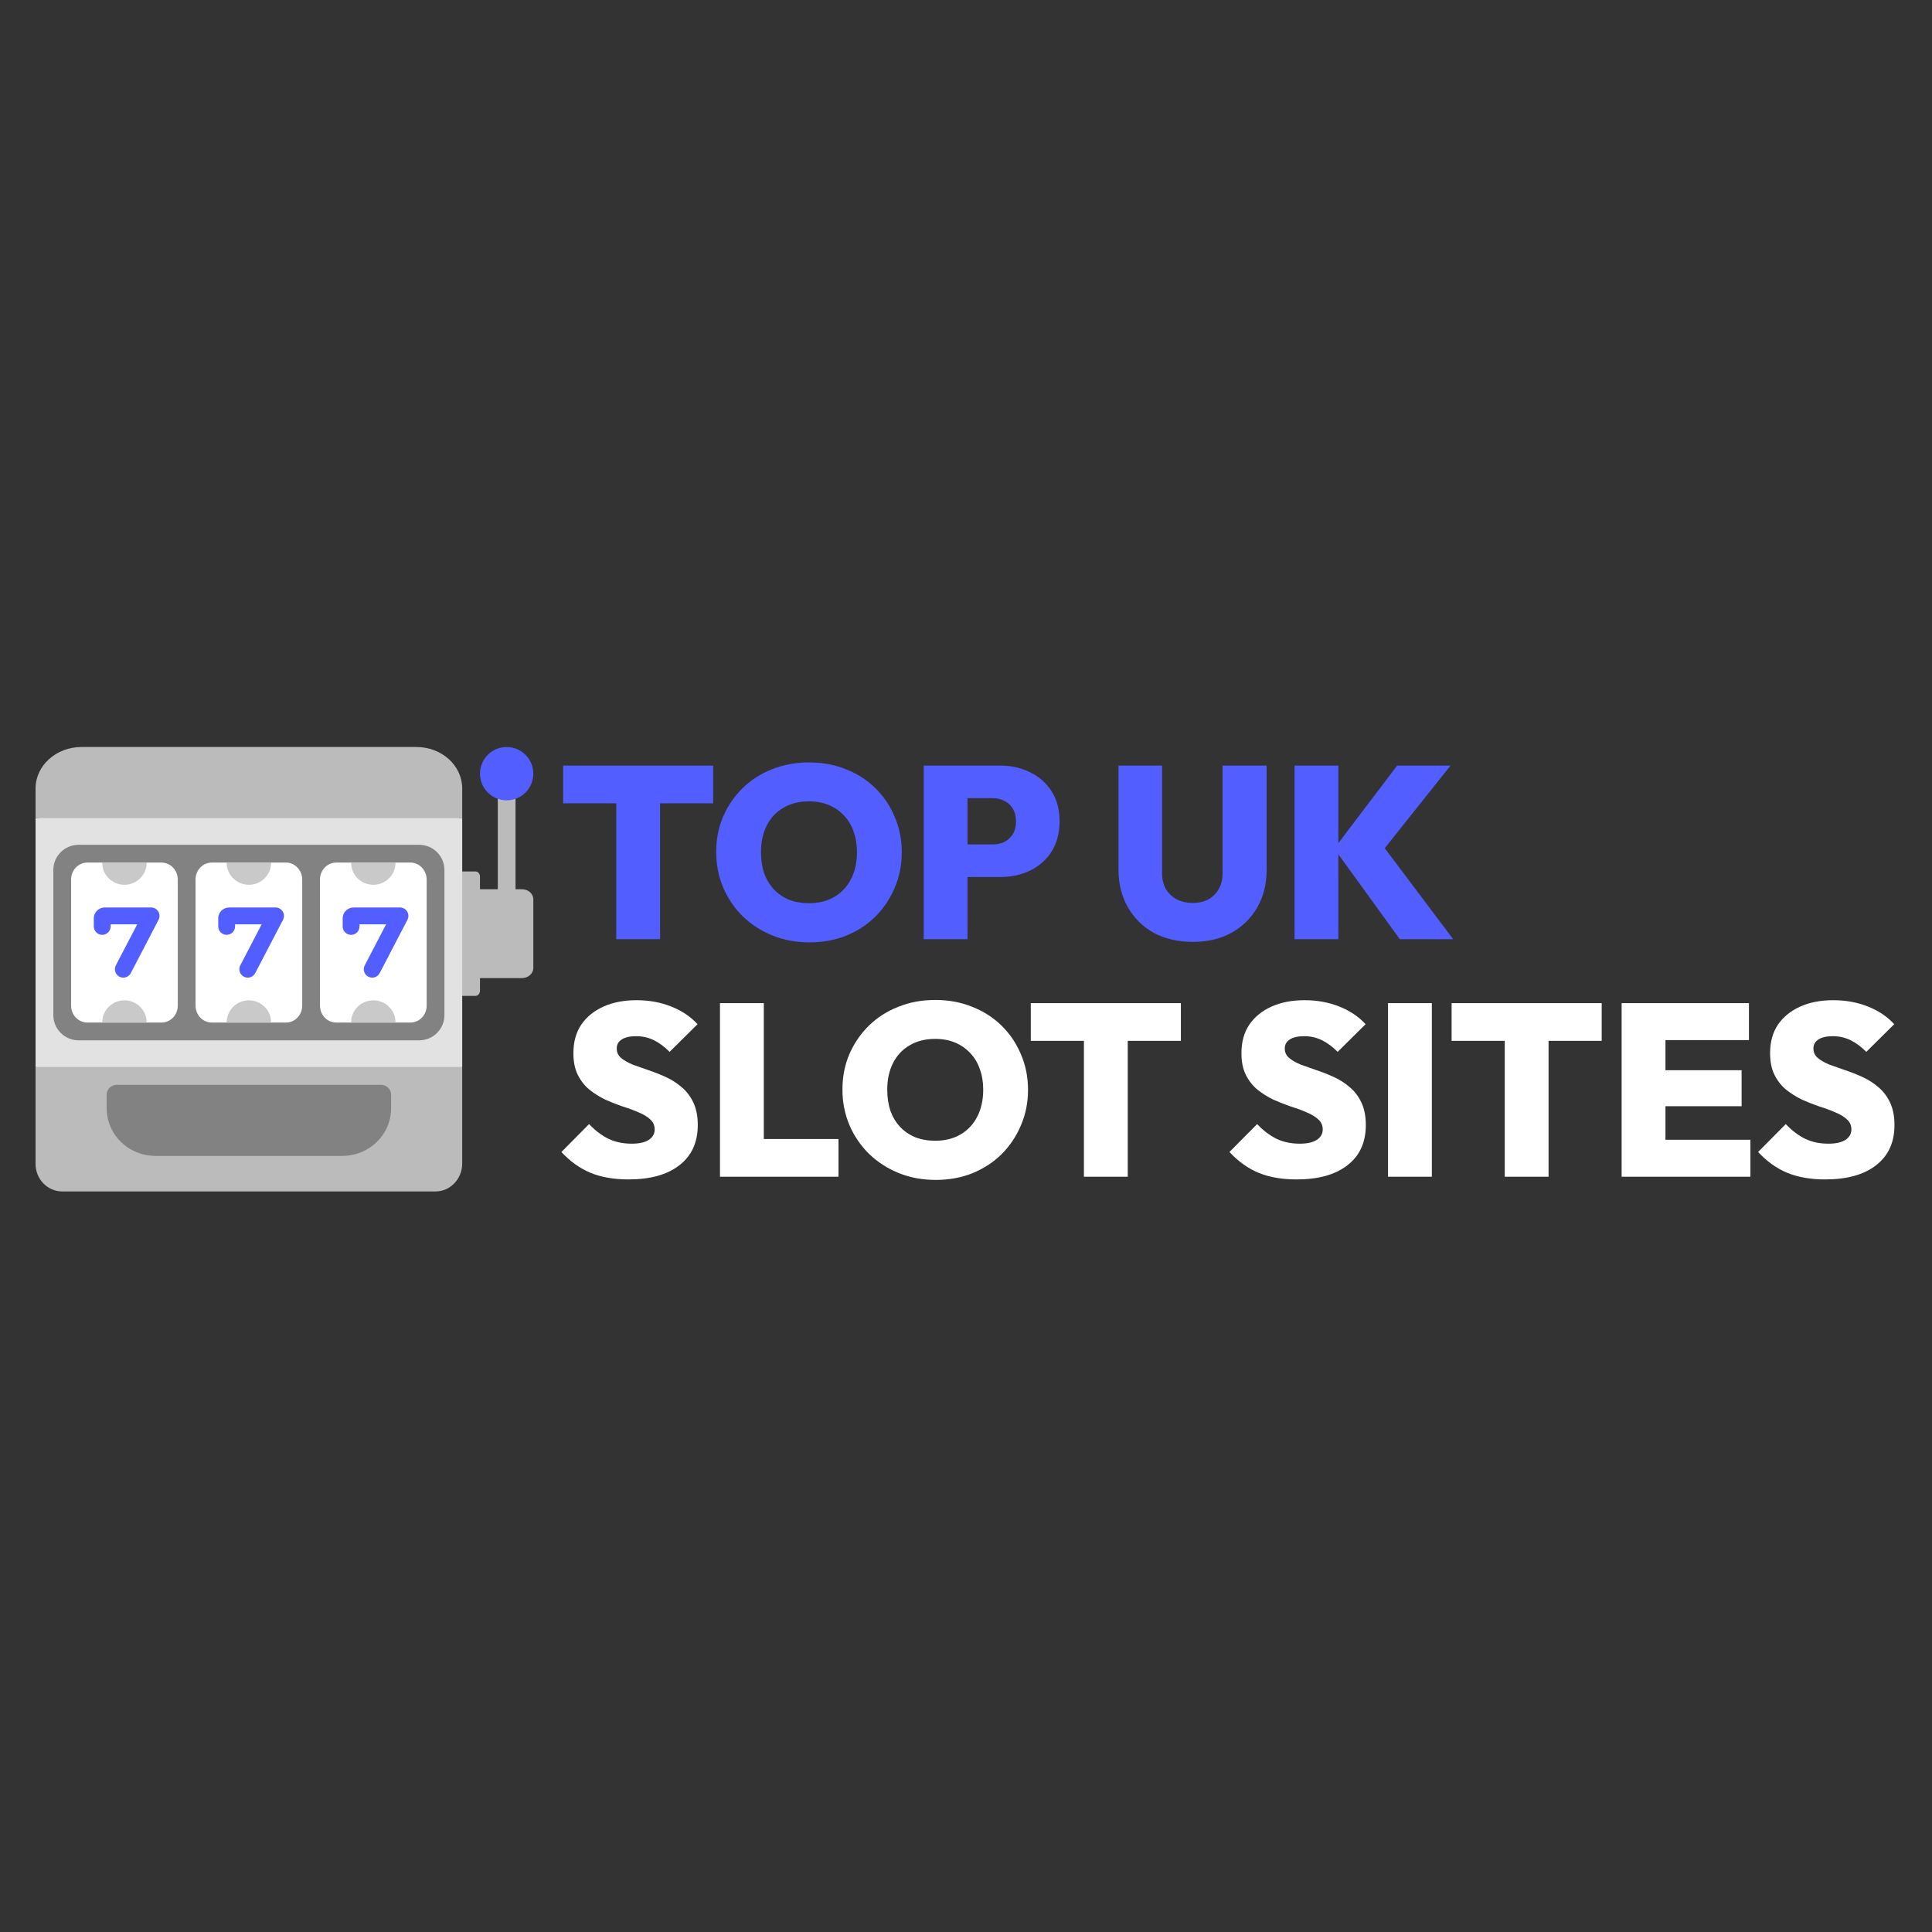 <svg width="512" height="512" viewBox="0 0 512 512" fill="none" xmlns="http://www.w3.org/2000/svg">
<rect x="0" y="0" width="512" height="512" fill="#333333" stroke="none"/>
<path d="M483.692 312.559C479.842 312.559 476.49 311.975 473.635 310.808C470.823 309.64 468.25 307.801 465.914 305.292L473.246 297.895C474.846 299.582 476.555 300.88 478.372 301.789C480.188 302.654 482.243 303.086 484.536 303.086C486.482 303.086 487.975 302.762 489.013 302.113C490.094 301.421 490.635 300.491 490.635 299.323C490.635 298.242 490.245 297.355 489.467 296.663C488.688 295.927 487.65 295.3 486.352 294.781C485.098 294.219 483.692 293.7 482.135 293.224C480.621 292.705 479.085 292.099 477.528 291.407C476.014 290.672 474.608 289.785 473.311 288.747C472.056 287.709 471.04 286.411 470.261 284.854C469.482 283.296 469.093 281.371 469.093 279.079C469.093 276.137 469.785 273.629 471.169 271.552C472.597 269.476 474.565 267.875 477.074 266.751C479.583 265.626 482.503 265.064 485.833 265.064C489.164 265.064 492.235 265.626 495.047 266.751C497.859 267.875 500.173 269.433 501.99 271.422L494.593 278.754C493.209 277.37 491.803 276.332 490.375 275.64C488.948 274.948 487.391 274.602 485.704 274.602C484.103 274.602 482.849 274.883 481.94 275.445C481.032 276.008 480.578 276.808 480.578 277.846C480.578 278.884 480.967 279.728 481.746 280.377C482.524 281.025 483.541 281.609 484.795 282.128C486.093 282.604 487.499 283.102 489.013 283.621C490.57 284.14 492.106 284.745 493.62 285.438C495.133 286.13 496.518 287.016 497.772 288.098C499.07 289.179 500.108 290.542 500.887 292.186C501.665 293.829 502.055 295.819 502.055 298.155C502.055 302.74 500.432 306.287 497.188 308.796C493.987 311.305 489.488 312.559 483.692 312.559Z" fill="white"/>
<path d="M429.749 311.846V265.842H441.363V311.846H429.749ZM438.962 311.846V302.048H463.878V311.846H438.962ZM438.962 293.159V283.621H461.542V293.159H438.962ZM438.962 275.64V265.842H463.489V275.64H438.962Z" fill="white"/>
<path d="M398.772 311.846V266.167H410.386V311.846H398.772ZM384.692 275.835V265.842H424.466V275.835H384.692Z" fill="white"/>
<path d="M367.842 311.846V265.842H379.456V311.846H367.842Z" fill="white"/>
<path d="M343.594 312.559C339.744 312.559 336.392 311.975 333.537 310.808C330.725 309.64 328.152 307.801 325.816 305.292L333.148 297.895C334.748 299.582 336.457 300.88 338.274 301.789C340.09 302.654 342.145 303.086 344.438 303.086C346.384 303.086 347.877 302.762 348.915 302.113C349.996 301.421 350.537 300.491 350.537 299.323C350.537 298.242 350.148 297.355 349.369 296.663C348.59 295.927 347.552 295.3 346.254 294.781C345 294.219 343.594 293.7 342.037 293.224C340.523 292.705 338.987 292.099 337.43 291.407C335.916 290.672 334.51 289.785 333.213 288.747C331.958 287.709 330.942 286.411 330.163 284.854C329.384 283.296 328.995 281.371 328.995 279.079C328.995 276.137 329.687 273.629 331.071 271.552C332.499 269.476 334.467 267.875 336.976 266.751C339.485 265.626 342.405 265.064 345.735 265.064C349.066 265.064 352.137 265.626 354.949 266.751C357.761 267.875 360.075 269.433 361.892 271.422L354.495 278.754C353.111 277.37 351.705 276.332 350.277 275.64C348.85 274.948 347.293 274.602 345.606 274.602C344.005 274.602 342.751 274.883 341.842 275.445C340.934 276.008 340.48 276.808 340.48 277.846C340.48 278.884 340.869 279.728 341.648 280.377C342.426 281.025 343.443 281.609 344.697 282.128C345.995 282.604 347.401 283.102 348.915 283.621C350.472 284.14 352.008 284.745 353.522 285.438C355.036 286.13 356.42 287.016 357.674 288.098C358.972 289.179 360.01 290.542 360.789 292.186C361.567 293.829 361.957 295.819 361.957 298.155C361.957 302.74 360.334 306.287 357.09 308.796C353.889 311.305 349.391 312.559 343.594 312.559Z" fill="white"/>
<path d="M287.251 311.846V266.167H298.865V311.846H287.251ZM273.171 275.835V265.842H312.945V275.835H273.171Z" fill="white"/>
<path d="M247.975 312.689C244.428 312.689 241.162 312.084 238.177 310.872C235.193 309.661 232.576 307.974 230.326 305.811C228.12 303.649 226.39 301.118 225.136 298.22C223.881 295.278 223.254 292.121 223.254 288.747C223.254 285.373 223.859 282.258 225.071 279.403C226.325 276.505 228.055 273.975 230.261 271.812C232.468 269.649 235.063 267.984 238.048 266.816C241.032 265.604 244.298 264.999 247.845 264.999C251.392 264.999 254.658 265.604 257.643 266.816C260.628 267.984 263.223 269.649 265.429 271.812C267.635 273.975 269.344 276.505 270.555 279.403C271.809 282.301 272.437 285.438 272.437 288.812C272.437 292.186 271.809 295.322 270.555 298.22C269.344 301.118 267.635 303.67 265.429 305.876C263.223 308.039 260.628 309.726 257.643 310.937C254.701 312.105 251.479 312.689 247.975 312.689ZM247.845 302.308C250.441 302.308 252.69 301.745 254.593 300.621C256.497 299.496 257.967 297.917 259.005 295.884C260.044 293.851 260.563 291.472 260.563 288.747C260.563 286.757 260.26 284.94 259.654 283.296C259.092 281.653 258.248 280.247 257.124 279.079C255.999 277.868 254.658 276.938 253.101 276.289C251.544 275.64 249.792 275.316 247.845 275.316C245.25 275.316 243.001 275.878 241.097 277.003C239.194 278.084 237.723 279.641 236.685 281.674C235.647 283.707 235.128 286.065 235.128 288.747C235.128 290.823 235.409 292.705 235.971 294.392C236.577 296.035 237.442 297.463 238.567 298.674C239.691 299.842 241.032 300.75 242.59 301.399C244.147 302.005 245.899 302.308 247.845 302.308Z" fill="white"/>
<path d="M190.803 311.846V265.842H202.417V311.846H190.803ZM200.016 311.846V301.853H222.207V311.846H200.016Z" fill="white"/>
<path d="M166.555 312.559C162.705 312.559 159.353 311.975 156.498 310.808C153.686 309.64 151.113 307.801 148.777 305.292L156.109 297.895C157.709 299.582 159.418 300.88 161.235 301.789C163.051 302.654 165.106 303.086 167.399 303.086C169.345 303.086 170.838 302.762 171.876 302.113C172.957 301.421 173.498 300.491 173.498 299.323C173.498 298.242 173.109 297.355 172.33 296.663C171.551 295.927 170.513 295.3 169.215 294.781C167.961 294.219 166.555 293.7 164.998 293.224C163.484 292.705 161.948 292.099 160.391 291.407C158.877 290.672 157.471 289.785 156.174 288.747C154.919 287.709 153.903 286.411 153.124 284.854C152.345 283.296 151.956 281.371 151.956 279.079C151.956 276.137 152.648 273.629 154.032 271.552C155.46 269.476 157.428 267.875 159.937 266.751C162.446 265.626 165.366 265.064 168.696 265.064C172.027 265.064 175.098 265.626 177.91 266.751C180.722 267.875 183.036 269.433 184.853 271.422L177.456 278.754C176.072 277.37 174.666 276.332 173.238 275.64C171.811 274.948 170.254 274.602 168.567 274.602C166.966 274.602 165.712 274.883 164.803 275.445C163.895 276.008 163.441 276.808 163.441 277.846C163.441 278.884 163.83 279.728 164.609 280.377C165.387 281.025 166.404 281.609 167.658 282.128C168.956 282.604 170.362 283.102 171.876 283.621C173.433 284.14 174.969 284.745 176.483 285.438C177.997 286.13 179.381 287.016 180.635 288.098C181.933 289.179 182.971 290.542 183.75 292.186C184.528 293.829 184.918 295.819 184.918 298.155C184.918 302.74 183.295 306.287 180.051 308.796C176.85 311.305 172.352 312.559 166.555 312.559Z" fill="white"/>
<path d="M370.967 248.895L353.578 224.887L370.253 202.892H384.398L365.387 226.769V222.681L385.112 248.895H370.967ZM343.067 248.895V202.892H354.681V248.895H343.067Z" fill="#525EFF"/>
<path d="M316.074 249.609C312.181 249.609 308.742 248.808 305.757 247.208C302.816 245.564 300.523 243.293 298.88 240.395C297.236 237.497 296.414 234.209 296.414 230.532V202.892H307.963V231.376C307.963 233.02 308.309 234.447 309.002 235.658C309.737 236.826 310.71 237.735 311.921 238.384C313.176 238.989 314.56 239.292 316.074 239.292C317.631 239.292 318.994 238.989 320.162 238.384C321.33 237.735 322.26 236.826 322.952 235.658C323.644 234.49 323.99 233.085 323.99 231.441V202.892H335.669V230.597C335.669 234.274 334.847 237.562 333.204 240.46C331.56 243.315 329.267 245.564 326.326 247.208C323.428 248.808 320.01 249.609 316.074 249.609Z" fill="#525EFF"/>
<path d="M254.003 232.414V223.784H263.086C264.211 223.784 265.228 223.568 266.136 223.136C267.088 222.66 267.845 221.968 268.407 221.059C268.969 220.151 269.251 219.026 269.251 217.685C269.251 216.344 268.969 215.22 268.407 214.311C267.845 213.36 267.088 212.668 266.136 212.235C265.228 211.759 264.211 211.521 263.086 211.521H254.003V202.892H265.098C268.039 202.892 270.7 203.497 273.079 204.708C275.458 205.876 277.339 207.563 278.724 209.769C280.108 211.932 280.8 214.571 280.8 217.685C280.8 220.713 280.108 223.352 278.724 225.601C277.339 227.807 275.458 229.494 273.079 230.662C270.7 231.83 268.039 232.414 265.098 232.414H254.003ZM244.789 248.895V202.892H256.403V248.895H244.789Z" fill="#525EFF"/>
<path d="M214.519 249.738C210.972 249.738 207.706 249.133 204.721 247.922C201.736 246.71 199.119 245.023 196.87 242.861C194.664 240.698 192.934 238.167 191.679 235.269C190.425 232.328 189.798 229.17 189.798 225.796C189.798 222.422 190.403 219.307 191.614 216.452C192.869 213.554 194.599 211.024 196.805 208.861C199.011 206.698 201.607 205.033 204.591 203.865C207.576 202.654 210.842 202.048 214.389 202.048C217.936 202.048 221.202 202.654 224.187 203.865C227.171 205.033 229.767 206.698 231.973 208.861C234.179 211.024 235.887 213.554 237.099 216.452C238.353 219.351 238.98 222.487 238.98 225.861C238.98 229.235 238.353 232.371 237.099 235.269C235.887 238.167 234.179 240.719 231.973 242.925C229.767 245.088 227.171 246.775 224.187 247.986C221.245 249.154 218.022 249.738 214.519 249.738ZM214.389 239.357C216.984 239.357 219.234 238.794 221.137 237.67C223.04 236.545 224.511 234.966 225.549 232.933C226.587 230.9 227.106 228.521 227.106 225.796C227.106 223.806 226.804 221.989 226.198 220.346C225.636 218.702 224.792 217.296 223.667 216.128C222.543 214.917 221.202 213.987 219.645 213.338C218.087 212.689 216.335 212.365 214.389 212.365C211.794 212.365 209.544 212.927 207.641 214.052C205.738 215.133 204.267 216.69 203.229 218.723C202.191 220.756 201.672 223.114 201.672 225.796C201.672 227.872 201.953 229.754 202.515 231.441C203.121 233.085 203.986 234.512 205.11 235.723C206.235 236.891 207.576 237.8 209.133 238.448C210.691 239.054 212.442 239.357 214.389 239.357Z" fill="#525EFF"/>
<path d="M163.311 248.895V203.216H174.925V248.895H163.311ZM149.231 212.884V202.892H189.005V212.884H149.231Z" fill="#525EFF"/>
<path d="M122.49 216.81L66.049 211.266L9.422 216.81V282.766L66.049 293.142L122.49 282.766V263.922L128.453 247.171L122.49 230.944V216.81Z" fill="#E2E2E2"/>
<path d="M110.364 197.966H21.595C14.9 197.966 9.422 202.867 9.422 208.951V216.81H122.49V208.951C122.49 202.867 117.059 197.966 110.364 197.966ZM134.268 207.344C135.567 207.344 136.62 208.397 136.62 209.696V235.655H138.295C140.001 235.655 141.335 236.84 141.335 238.356V256.509C141.335 257.978 140.001 259.211 138.295 259.211H127.201V262.566C127.201 263.289 126.682 263.922 126.003 263.922H122.49V230.944H126.003C126.682 230.944 127.201 231.576 127.201 232.299V235.655H131.916V209.696C131.916 208.397 132.969 207.344 134.268 207.344ZM115.42 315.745H16.492C12.606 315.745 9.422 312.505 9.422 308.443V282.766H122.49V308.443C122.443 312.456 119.306 315.745 115.42 315.745Z" fill="#BBBBBB"/>
<path d="M20.852 223.877H111.06C114.777 223.877 117.779 226.862 117.779 230.556V269.021C117.779 272.715 114.777 275.7 111.06 275.7H20.852C17.136 275.7 14.133 272.715 14.133 269.021V230.556C14.133 226.862 17.136 223.877 20.852 223.877ZM28.267 290.088C28.267 288.664 29.48 287.478 30.935 287.478H100.978C102.433 287.478 103.645 288.664 103.645 290.088V293.696C103.645 300.674 97.873 306.322 90.743 306.322H41.169C34.039 306.322 28.267 300.674 28.267 293.696V290.088Z" fill="#828282"/>
<path d="M42.795 228.588H23.161C20.748 228.588 18.845 230.614 18.845 233.074V266.503C18.845 269.011 20.794 270.989 23.161 270.989H42.795C45.209 270.989 47.112 268.963 47.112 266.503V233.074C47.112 230.614 45.162 228.588 42.795 228.588ZM75.773 228.588H56.139C53.725 228.588 51.823 230.614 51.823 233.074V266.503C51.823 269.011 53.772 270.989 56.139 270.989H75.773C78.187 270.989 80.09 268.963 80.09 266.503V233.074C80.09 230.614 78.14 228.588 75.773 228.588ZM108.751 228.588H89.118C86.704 228.588 84.801 230.614 84.801 233.074V266.503C84.801 269.011 86.75 270.989 89.118 270.989H108.751C111.165 270.989 113.068 268.963 113.068 266.503V233.074C113.068 230.614 111.118 228.588 108.751 228.588Z" fill="white"/>
<path d="M27.089 228.588V228.635C27.089 231.86 29.727 234.477 32.978 234.477C36.229 234.477 38.867 231.86 38.867 228.635V228.588H27.089ZM60.067 228.588V228.635C60.067 231.86 62.706 234.477 65.956 234.477C69.207 234.477 71.845 231.86 71.845 228.635V228.588H60.067ZM93.045 228.635V228.588H104.823V228.635C104.823 231.86 102.185 234.477 98.934 234.477C95.684 234.477 93.045 231.86 93.045 228.635Z" fill="#C9C9C9"/>
<path d="M38.867 270.989V270.942C38.867 267.717 36.229 265.1 32.978 265.1C29.727 265.1 27.089 267.717 27.089 270.942V270.989H38.867ZM71.845 270.989V270.942C71.845 267.717 69.207 265.1 65.956 265.1C62.706 265.1 60.067 267.717 60.067 270.942V270.989H71.845ZM104.823 270.942V270.989H93.045V270.942C93.045 267.717 95.684 265.1 98.934 265.1C102.185 265.1 104.823 267.717 104.823 270.942Z" fill="#C9C9C9"/>
<path d="M141.334 205.032C141.334 208.935 138.17 212.099 134.268 212.099C130.364 212.099 127.201 208.935 127.201 205.032C127.201 201.129 130.364 197.966 134.268 197.966C138.17 197.966 141.334 201.129 141.334 205.032ZM27.776 240.491C26.23 240.491 24.858 241.696 24.858 243.384V245.511C24.858 246.743 25.857 247.741 27.088 247.741C28.32 247.741 29.319 246.743 29.319 245.511V244.952H36.367L30.704 255.825C30.135 256.917 30.56 258.264 31.652 258.833C32.745 259.402 34.092 258.978 34.661 257.885L42.023 243.752C42.383 243.06 42.356 242.231 41.951 241.565C41.547 240.898 40.824 240.491 40.044 240.491H27.776ZM57.836 243.384C57.836 241.696 59.208 240.491 60.754 240.491H73.022C73.802 240.491 74.525 240.898 74.93 241.565C75.334 242.231 75.361 243.06 75.001 243.752L67.639 257.885C67.07 258.978 65.724 259.402 64.63 258.833C63.538 258.264 63.114 256.917 63.683 255.825L69.345 244.952H62.297V245.511C62.297 246.743 61.299 247.741 60.067 247.741C58.835 247.741 57.836 246.743 57.836 245.511V243.384ZM93.732 240.491C92.186 240.491 90.814 241.696 90.814 243.384V245.511C90.814 246.743 91.813 247.741 93.045 247.741C94.277 247.741 95.276 246.743 95.276 245.511V244.952H102.324L96.661 255.825C96.092 256.917 96.516 258.264 97.609 258.833C98.702 259.402 100.048 258.978 100.618 257.885L107.979 243.752C108.339 243.06 108.312 242.231 107.908 241.565C107.503 240.898 106.78 240.491 106.001 240.491H93.732Z" fill="#525EFF"/>
</svg>
